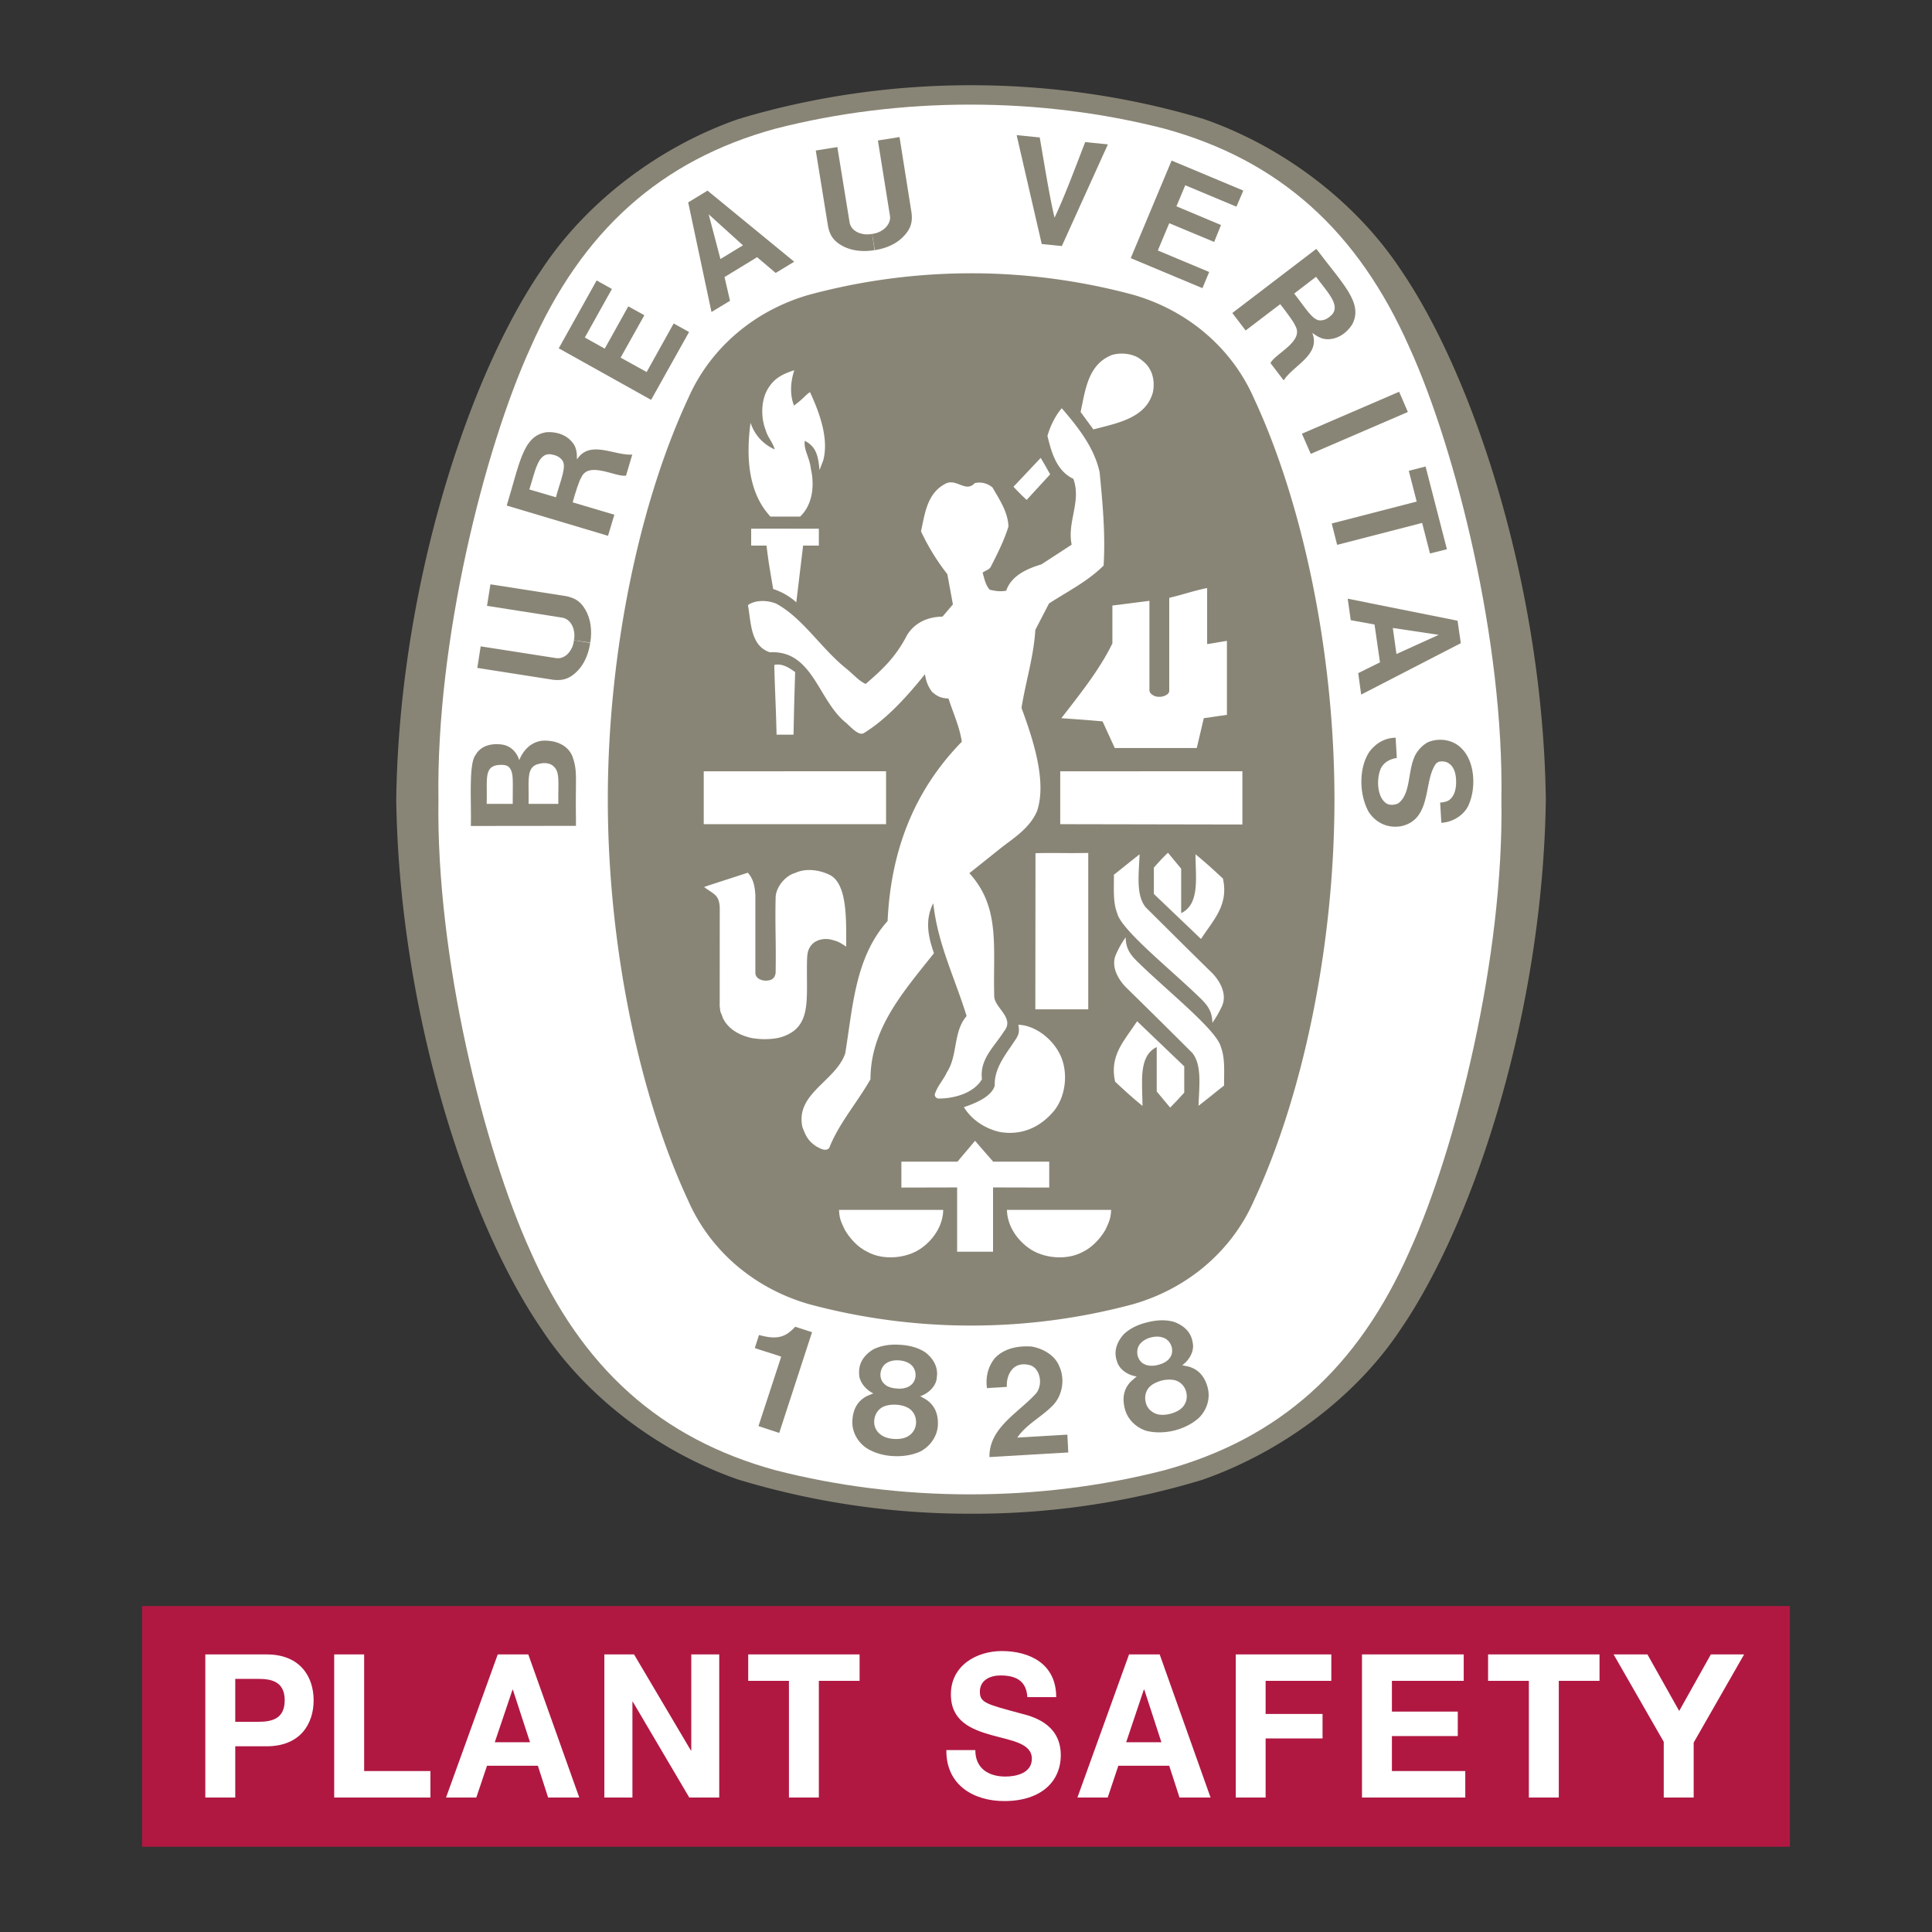 <svg xmlns="http://www.w3.org/2000/svg" width="2500" height="2500" viewBox="0 0 192.756 192.756"><rect x="0" y="0" width="192.756" height="192.756" fill="#333333" stroke="none"/><g fill-rule="evenodd" clip-rule="evenodd"><path fill="#fff" fill-opacity="0" d="M0 0h192.756v192.756H0V0z"/><path d="M73.66 11.883c.279-.095-.281.087 0 0z"/><path d="M73.66 11.883c.045-.016-.047.015 0 0z"/><path d="M96.879 151.025h.167a78.46 78.46 0 0 0 22.891-3.378c7.867-2.742 15.312-8.221 19.822-15.051 7.424-10.865 14.178-31.874 14.467-52.802v-.062c-.289-20.93-7.043-41.936-14.467-52.809-4.51-6.823-11.785-12.307-19.643-15.041-7.307-2.205-15.215-3.379-23.238-3.379-8.018 0-15.912 1.174-23.219 3.379-7.854 2.734-15.146 8.218-19.635 15.041-7.441 10.873-14.188 31.879-14.491 52.809v.062c.302 20.928 7.05 41.937 14.491 52.802 4.489 6.83 11.781 12.296 19.635 15.021a79.51 79.51 0 0 0 23.053 3.407h.167v.001z" fill="#898576"/><path d="M149.795 79.761c.262 15.754-4.535 34.895-9.166 45.075-5.131 11.628-12.963 18.709-24.473 21.853-6.184 1.585-12.682 2.403-19.364 2.403-6.675 0-13.222-.818-19.406-2.403-11.507-3.144-19.346-10.225-24.464-21.853-4.633-10.181-9.423-29.321-9.178-45.075-.244-15.759 4.546-34.889 9.179-45.07C58.041 23.066 65.88 15.98 77.387 12.833c6.184-1.582 12.73-2.396 19.406-2.396 6.682 0 13.18.815 19.364 2.396 11.51 3.148 19.342 10.234 24.473 21.859 4.63 10.18 9.427 29.31 9.165 45.069z" fill="#fff"/><path d="M96.977 27.266c5.501 0 11.003.773 16.072 2.142 5.396 1.545 9.83 5.262 12.057 10.331 4.842 10.386 8.033 25.332 8.033 40.022 0 14.696-3.191 29.643-8.033 40.025-2.227 5.071-6.66 8.786-12.057 10.334a62.17 62.17 0 0 1-16.072 2.131h-.18a62.153 62.153 0 0 1-16.069-2.131c-5.403-1.548-9.841-5.263-12.067-10.334-4.843-10.383-8.019-25.329-8.019-40.025 0-14.69 3.176-29.637 8.019-40.022 2.226-5.068 6.664-8.786 12.067-10.331a62.2 62.2 0 0 1 16.069-2.142h.18z" fill="#898576"/><path d="M104.773 47.325c-.771-1.292-.143-.139-.941-1.639l.941 1.639zM88.401 76.948v5.279H70.213v-5.274l18.188-.005zM84.289 122.702c-.397-.837-.545-1.137-.577-1.99h10.394c-.021 1.435-.847 2.851-2.146 3.79-1.438 1.058-3.842 1.286-5.434.384-.92-.424-1.738-1.324-2.237-2.184z" fill="#fff"/><path d="M95.493 118.471l-5.562.013V115.9h5.594l1.756-2.082c.855.995.924 1.068 1.811 2.082h5.59v2.583l-5.605-.013v6.415h-3.583v-6.414h-.001zM96.167 110.461c1.144-.379 2.755-1.039 3.082-2.149-.078-1.719 1.092-3.103 1.986-4.468.438-.601.492-.963.363-1.605 1.789.065 3.584 1.555 4.273 3.218.703 1.694.432 3.913-.672 5.323-1.363 1.669-3.256 2.544-5.471 2.153-1.394-.323-2.762-1.164-3.561-2.472zM82.752 87.276c-.998-.484-2.344-.689-3.447-.169-.9.25-1.839 1.311-1.918 2.355-.069 3.153.05 4.122 0 7.576-.069.545-.344.803-1.029.803-.568-.034-1.004-.318-.995-.815v-7.72c-.05-.821-.179-1.619-.757-2.234l-3.989 1.294-.372.134c1.019.745 1.486.773 1.565 2.019l-.005 9.88.069.524.139.339.113.313.142.264c.652 1.054 1.769 1.481 2.539 1.681.354.1.969.142 1.303.157 1.029 0 2.024-.067 3.071-.812 1.652-1.289 1.276-3.545 1.332-6.817.013-.924.062-1.442.65-1.969.474-.363 1.131-.476 1.75-.336.703.183.808.239 1.511.702.012-2.824.098-6.319-1.672-7.169zM119.842 99.673c-2.924-2.871-7.977-6.868-8.381-8.568-.445-1.129-.307-2.505-.328-3.829.842-.663 1.539-1.245 2.566-2.039-.086 2.028-.371 4.078.604 5.281 2.391 2.376 4.551 4.523 6.695 6.625.803.868 1.432 2.104.914 3.25a10.942 10.942 0 0 1-.955 1.66c0-1.112-.477-1.751-1.115-2.38zM103.311 85.122c2.223-.045 2.949.021 5.264-.024v15.604h-5.279l.015-15.58z" fill="#fff"/><path d="M115.123 86.558c.551-.613.744-.842 1.404-1.481l1.318 1.594v4.434c1.891-.913 1.432-3.565 1.432-5.871 1.111.911 1.658 1.424 2.734 2.418.602 2.661-.994 4.168-2.184 6.031l-4.705-4.492v-2.633h.001zM119.402 74.63l.701-2.976 2.307-.334v-7.38c-.893.136-1.256.226-1.973.321v-5.594c-1.221.242-2.496.678-3.781.979v9.278c-.01.444-.729.595-.875.595h-.191c-.457 0-.912-.327-.912-.643v-8.93l-3.695.468v3.781c-1.293 2.645-3.221 5.037-5.092 7.46 1.99.142 2.127.142 4.111.318l1.219 2.658h8.181v-.001zM77.466 72.793c-.061-2.442-.158-4.037-.216-6.445.756-.202 1.486.277 2.082.706-.094 3.065-.094 3.039-.163 6.244H77.48l-.014-.505zM77.139 58.766c-.405-2.4-.445-2.574-.665-4.331h-1.529v-1.687c2.639-.007 4.103 0 6.752 0v1.687h-1.571l-.679 5.657a6.355 6.355 0 0 0-2.308-1.326zM76.869 51.54c-2.269-2.429-2.429-6.062-1.989-9.352v-.007c.423 1.221 1.194 2.091 2.407 2.66-.143-.642-.708-1.231-.887-1.913-.537-1.326-.487-3.226.381-4.392.618-.908 1.5-1.284 2.468-1.6-.371 1.105-.474 2.416-.032 3.529.634-.484.667-.521 1.161-.995.185-.174.276-.236.432-.353.887 1.918 1.918 4.565 1.326 6.81l-.371.971c-.143-1.584-.4-2.345-1.469-2.921-.128.923.458 1.582.601 2.782.424 1.855.086 3.694-1.069 4.781h-2.959zM104.773 47.325l-2.344 2.552a23.967 23.967 0 0 1-1.314-1.315c1.197-1.258 1.326-1.405 2.717-2.876l.941 1.639zM107.812 41.104c.482-2.213.734-4.774 3.164-5.7.92-.258 2.174-.137 2.949.546 1.055.758 1.344 2.032 1.092 3.221-.729 2.574-3.59 3.05-5.93 3.672l-1.275-1.739zM123.953 76.948v5.313l-18.174-.034v-5.274l18.174-.005z" fill="#fff"/><path d="M80.057 112.448c-.726-3.358 3.318-4.563 4.273-7.35.764-4.671.981-9.584 4.226-13.204.318-6.855 2.534-12.907 7.404-17.891-.229-1.529-.871-2.879-1.326-4.311-.642-.034-1.06-.145-1.647-.668-.418-.587-.592-1.034-.703-1.758-1.689 2.107-3.787 4.463-6.099 5.875-.429.24-.974-.26-1.732-.992-2.844-2.221-3.323-7.305-7.646-7.07-1.951-.658-1.863-2.973-2.184-4.705.729-.534 1.913-.502 2.781-.166 2.695 1.44 4.497 4.479 7.049 6.513.676.545 1.282 1.255 1.918 1.514 1.663-1.435 3.002-2.671 4.137-4.89.797-1.261 2.092-1.802 3.528-1.826l1.036-1.216-.555-3.016a22.23 22.23 0 0 1-2.628-4.273c.379-1.734.598-3.739 2.35-4.705 1.147-.702 2.084.916 3.016-.111.697-.149 1.281.043 1.766.435.707 1.231 1.553 2.468 1.59 3.911-.432 1.386-1.09 2.684-1.754 3.995-.152.299-.547.381-.818.594.16.592.295 1.25.709 1.705.531.121 1.018.208 1.643.098.51-1.532 2.15-2.218 3.512-2.629l3.018-1.965c-.475-2.281.992-4.292.166-6.571-1.721-.805-2.207-2.757-2.584-4.28.277-.956.748-1.956 1.424-2.761l.105.115c1.641 1.914 3.15 3.882 3.676 6.258.295 3.034.592 6.146.4 9.326-1.635 1.613-3.59 2.57-5.449 3.781l-1.363 2.632c-.168 2.713-.963 5.157-1.381 7.786 1.17 3.171 2.561 7.401 1.533 10.343-.783 1.753-2.432 2.708-3.645 3.682l-3.089 2.465c3.103 3.416 2.351 7.284 2.478 12.233-.021 1.197 2.111 2.191.969 3.558-.955 1.521-2.441 2.755-2.193 4.771-.951 1.589-3.213 1.932-4.282 1.919a.398.398 0 0 1-.426-.39c.234-.829.871-1.464 1.216-2.234 1.105-1.697.599-4.026 1.963-5.604-1.129-3.677-2.827-7.076-3.295-11.01l-.037-.24c-.914 1.803-.408 3.572.073 4.984-3.042 3.834-6.333 7.523-6.333 12.575-1.308 2.303-3.155 4.41-4.113 6.844-.326.41-.932.05-1.295-.152-.876-.577-1.074-1.138-1.382-1.924zM113.434 95.896c2.908 2.873 7.973 6.873 8.373 8.565.439 1.145.309 2.513.32 3.844-.844.658-1.529 1.231-2.551 2.019.072-2.013.35-4.067-.619-5.273a1022.758 1022.758 0 0 0-6.689-6.617c-.803-.866-1.445-2.101-.912-3.243a9.182 9.182 0 0 1 .955-1.673c0 1.118.486 1.752 1.123 2.378z" fill="#fff"/><path d="M118.152 109.011c-.564.621-.762.848-1.408 1.492l-1.336-1.604v-4.437c-1.873.913-1.422 3.57-1.422 5.878-1.109-.91-1.658-1.421-2.732-2.421-.605-2.654.992-4.163 2.195-6.03l4.703 4.502v2.62zM110.285 122.702c.391-.837.533-1.137.574-1.99h-10.396c.023 1.435.854 2.851 2.152 3.79 1.43 1.058 3.838 1.286 5.439.384.901-.424 1.733-1.324 2.231-2.184z" fill="#fff"/><path d="M98.717 145.374c-.043-2.879 2.777-4.345 4.559-6.252.475-.461.652-1.376.307-2.14-.209-.468-.521-.705-.906-.8-.619-.143-1.152-.047-1.547.295-.541.516-.703 1.181-.678 1.894l-1.98.121c-.16-1.089.105-2.149.777-2.983.92-.979 2.299-1.255 3.648-1.168 1.082.173 2.332.831 2.777 1.949.572 1.224.371 2.789-.531 3.821-1.152 1.241-2.682 1.915-3.648 3.318l4.996-.296c.033.611.064 1.214.09 1.779l-7.864.462zM81.026 132.914l-.037.087-3.245 9.962-2.071-.682 2.232-6.814.023-.116c-.82-.295-1.818-.568-2.62-.86l.418-1.297c1.055.278 2.128.46 3.049-.301.326-.255.376-.331.566-.525l1.685.546zM120.488 138.43c-.266-.977-.797-1.766-1.9-2.087l-.637-.135c.654-.46 1.256-1.383 1.037-2.283-.152-1.032-.887-1.679-1.826-2.031-.82-.248-1.777-.208-2.676.031-.914.205-1.775.616-2.387 1.211-.66.747-1.012 1.679-.666 2.654.234.897 1.189 1.438 1.973 1.539l-.486.417c-.84.786-.945 1.741-.715 2.726.246 1.1 1.123 1.968 2.201 2.289.814.202 1.795.195 2.744-.037.957-.239 1.818-.682 2.447-1.25.809-.779 1.186-1.95.891-3.044zm-6.853-2.851c-.252-.423-.252-1.157.186-1.581.252-.271.633-.471 1.037-.571.408-.097.82-.105 1.178.029.59.172.932.813.91 1.318-.004.382-.176.685-.426.919-.25.229-.607.392-.988.483a2.206 2.206 0 0 1-1.088.031c-.331-.094-.63-.274-.809-.628zm4.359 4.808c-.277.309-.74.542-1.25.671-.512.132-1.051.137-1.42-.008-.512-.202-.871-.6-.99-1.052-.205-.689 0-1.405.578-1.815.248-.18.611-.342 1.006-.45a3.085 3.085 0 0 1 1.102-.065c.703.095 1.229.625 1.352 1.326a1.61 1.61 0 0 1-.378 1.393zM93.575 142.177c.037-1.016-.245-1.937-1.208-2.565l-.555-.313c.752-.248 1.602-.952 1.652-1.871.162-1.031-.352-1.882-1.123-2.489-.708-.484-1.626-.726-2.565-.769-.937-.073-1.874.068-2.645.456-.844.513-1.455 1.286-1.418 2.331-.042.921.702 1.721 1.418 2.061l-.598.247c-1.018.508-1.413 1.382-1.486 2.39-.095 1.131.492 2.215 1.424 2.831.705.452 1.652.739 2.634.786.968.061 1.941-.103 2.708-.452.991-.514 1.706-1.522 1.762-2.643zm-5.705-4.755c-.11-.487.105-1.187.655-1.469.319-.189.745-.26 1.153-.229.413.023.826.147 1.116.36.519.35.655 1.063.481 1.539-.124.374-.381.603-.684.753a2.14 2.14 0 0 1-1.086.155c-.371-.014-.763-.103-1.056-.281-.277-.187-.511-.452-.579-.828zm2.731 5.87c-.35.216-.868.306-1.392.271-.523-.023-1.037-.184-1.345-.435a1.552 1.552 0 0 1-.647-1.303c.019-.704.427-1.339 1.111-1.552.271-.093.677-.15 1.084-.124.407.021.802.124 1.068.255.658.298.979.974.905 1.68a1.596 1.596 0 0 1-.784 1.208zM140.463 41.104l-9.69 4.178-.88-2.012 9.699-4.184.871 2.018zM103.934 24.345l-2.504-10.862 2.303.229c.475 2.694.941 5.744 1.48 8.004.998-2.104 2.07-4.996 3.057-7.541l2.264.229-4.594 10.144-2.006-.203zM62.685 30.565l-2.35 4.219-1.986-1.111 2.702-4.842-1.523-.852-3.782 6.773 9.215 5.144 3.787-6.77-1.537-.853-2.695 4.844-2.597-1.436 2.369-4.229-1.603-.887zM57.096 75.422c-.498-1.139-1.713-1.589-2.979-1.523-1.065.118-1.874.847-2.315 1.947-.174-.647-.761-1.455-1.779-1.571-1.065-.129-2.076.153-2.581 1.056-.706.884-.397 4.81-.468 7.076l10.488-.011v-.766c-.061-4.171.184-4.669-.366-6.208zm-5.941 4.781h-2.6c.081-2.423-.313-3.71 1.168-3.879.876-.065 1.116.132 1.318.661.167.547.114 1.116.114 3.218zm4.55-.002l-2.937.002h-.032c.058-2.353-.3-3.731 1.076-4 .498-.129 1.108-.084 1.453.29.605.57.413 1.524.44 3.708zM140.555 46.974l1.675-.431 2.129 8.254-1.689.424-.783-3.049-8.481 2.189-.537-2.132 8.475-2.189-.789-3.066zM87.254 24.956c-1.166.195-2.374.082-3.354-.508-.834-.493-1.142-1.118-1.29-1.889l-1.221-7.542 2.153-.345 1.226 7.539c.119.618.661.997 1.234 1.113.316.081.669.079 1.01.011l.242 1.621z" fill="#898576"/><path d="M87.283 24.956c1.187-.184 2.29-.671 3.018-1.545.642-.723.739-1.413.642-2.194l-1.197-7.542-2.158.342 1.208 7.547c.079.563-.321 1.152-.832 1.444a2.223 2.223 0 0 1-.953.327l.272 1.621zM145.42 61.929l-10.959-2.197.303 2.142 2.373.434.543 3.776-2.17 1.076.295 2.139 9.941-5.126-.326-2.244zm-6.094 3.325l-.363-2.602 4.557.684h.02l-.012.011h.016-.023l-4.195 1.907zM143.842 80.063l.191-.034.25-.061.168-.063c.697-.379.857-1.31.822-2.06-.021-.763-.266-1.537-.977-1.815-.377-.103-.846-.131-1.09.25-1.184 1.763-.357 5.497-3.428 6.152-1.346.229-2.52-.355-3.221-1.423-.951-1.705-1.023-4.357.068-6.005.65-.86 1.551-1.392 2.619-1.4l.115 2.023c-.656.087-1.307.424-1.602 1.066-.449 1.058-.336 2.739.439 3.365.295.316.941.282 1.301.093 1.221-.881.969-3.061 1.578-4.524.221-.613.781-1.25 1.369-1.565 1.072-.469 2.467-.297 3.33.561 1.4 1.327 1.475 3.924.826 5.502-.377 1.097-1.561 1.895-2.795 1.968l-.123-2.026.16-.004zM58.885 64.144c-.179 1.176-.652 2.287-1.523 3.034-.726.641-1.418.729-2.194.641l-7.547-1.181.337-2.152 7.544 1.177c.634.076 1.158-.319 1.442-.827.184-.282.277-.608.316-.96l1.625.268z" fill="#898576"/><path d="M58.891 64.115c.194-1.166.068-2.379-.524-3.345-.492-.839-1.121-1.137-1.892-1.294l-7.544-1.179-.342 2.147 7.551 1.187c.568.098 1 .667 1.105 1.237.084.322.084.668.013 1.008l1.633.239zM70.589 19.019l-1.928 1.174 2.323 10.938 1.85-1.121-.547-2.369 3.25-1.979 1.855 1.571 1.845-1.121-8.648-7.093zm1.29 6.826l-1.171-4.452-.005-.021.005.005v-.011l.005.024 3.41 3.086-2.244 1.369zM121.82 22.45l-4.447-1.866.881-2.099 5.105 2.137.686-1.608-7.154-2.994-4.077 9.735 7.153 2.995.674-1.613-5.125-2.147 1.14-2.719 4.481 1.869.683-1.69zM57.567 45.835c-.007-.726-.042-1.329-.65-1.908-.571-.598-1.497-.874-2.402-.805-2.35.36-2.652 3.06-3.96 7.317l10.107 3.019.632-2.104-3.997-1.187-.161-.05c.266-.971.666-2.208.858-2.471.721-1.679 3.407-.029 4.463-.189l.624-2.1c-1.814.11-4.233-1.509-5.514.478zm-2.102 3.779l-2.652-.782c.586-1.8.837-3.625 2.108-3.513.513.082.865.224 1.16.582.492.619-.143 1.965-.616 3.713zM131.33 24.829l-8.381 6.399 1.33 1.745 3.305-2.518.148-.105c.619.787 1.389 1.832 1.492 2.14.932 1.57-1.984 2.773-2.471 3.729l1.318 1.729c.986-1.522 3.711-2.532 2.859-4.734.582.423 1.105.739 1.926.6.82-.121 1.592-.697 2.066-1.468 1.094-2.117-.906-3.954-3.592-7.517zm1.574 6.552c-.367.358-.684.565-1.152.586-.787.045-1.516-1.271-2.631-2.679l2.182-1.671c1.123 1.52 2.437 2.804 1.601 3.764z" fill="#898576"/><path fill="#b01842" d="M14.176 184.252H178.58v-24.017H14.176v24.017z"/><path d="M20.483 165.062h6.121c3.376 0 4.687 2.261 4.687 4.578 0 2.324-1.311 4.587-4.687 4.587h-3.133v5.115h-2.987v-14.28h-.001zm2.988 6.722h2.317c1.377 0 2.616-.32 2.616-2.145 0-1.818-1.239-2.137-2.616-2.137h-2.317v4.282zM33.343 165.062h2.987V176.7h6.615v2.642h-9.602v-14.28zM49.66 165.062h3.048l5.086 14.28h-3.107l-1.024-3.174H48.59l-1.069 3.174H44.5l5.16-14.28zm-.295 8.761h3.514l-1.708-5.24h-.037l-1.769 5.24zM60.298 165.062h2.961l5.668 9.58h.042v-9.58h2.789v14.28h-2.987l-5.636-9.56h-.037v9.56h-2.8v-14.28zM78.713 167.7H74.65v-2.638h11.112v2.638h-4.065v11.642h-2.984V167.7zM97.307 174.605c0 1.899 1.404 2.642 3.002 2.642 1.045 0 2.639-.326 2.639-1.781 0-1.545-2.033-1.801-4.025-2.355-2.024-.571-4.053-1.387-4.053-4.067 0-2.919 2.621-4.318 5.07-4.318 2.838 0 5.438 1.297 5.438 4.597h-2.879c-.098-1.715-1.258-2.163-2.682-2.163-.959 0-2.055.419-2.055 1.619 0 1.104.641 1.241 4.047 2.165.992.261 4.025.921 4.025 4.165 0 2.619-1.947 4.584-5.645 4.584-3.002 0-5.812-1.563-5.77-5.086h2.888v-.002zM112.645 165.062h3.057l5.076 14.28h-3.098l-1.027-3.174h-5.076l-1.061 3.174h-3.023l5.152-14.28zm-.286 8.761h3.514l-1.705-5.24h-.051l-1.758 5.24zM123.293 165.062h9.533v2.638h-6.555v3.303h5.68v2.441h-5.68v5.898h-2.978v-14.28zM135.885 165.062h10.15v2.638h-7.164v3.064h6.572v2.444h-6.572v3.492h7.32v2.642h-10.306v-14.28zM152.535 167.7h-4.07v-2.638h11.119v2.638h-4.063v11.642h-2.986V167.7zM165.992 173.781l-5.002-8.719h3.375l3.168 5.641 3.158-5.641h3.319l-5.033 8.798v5.482h-2.985v-5.561z" fill="#fff"/></g></svg>
